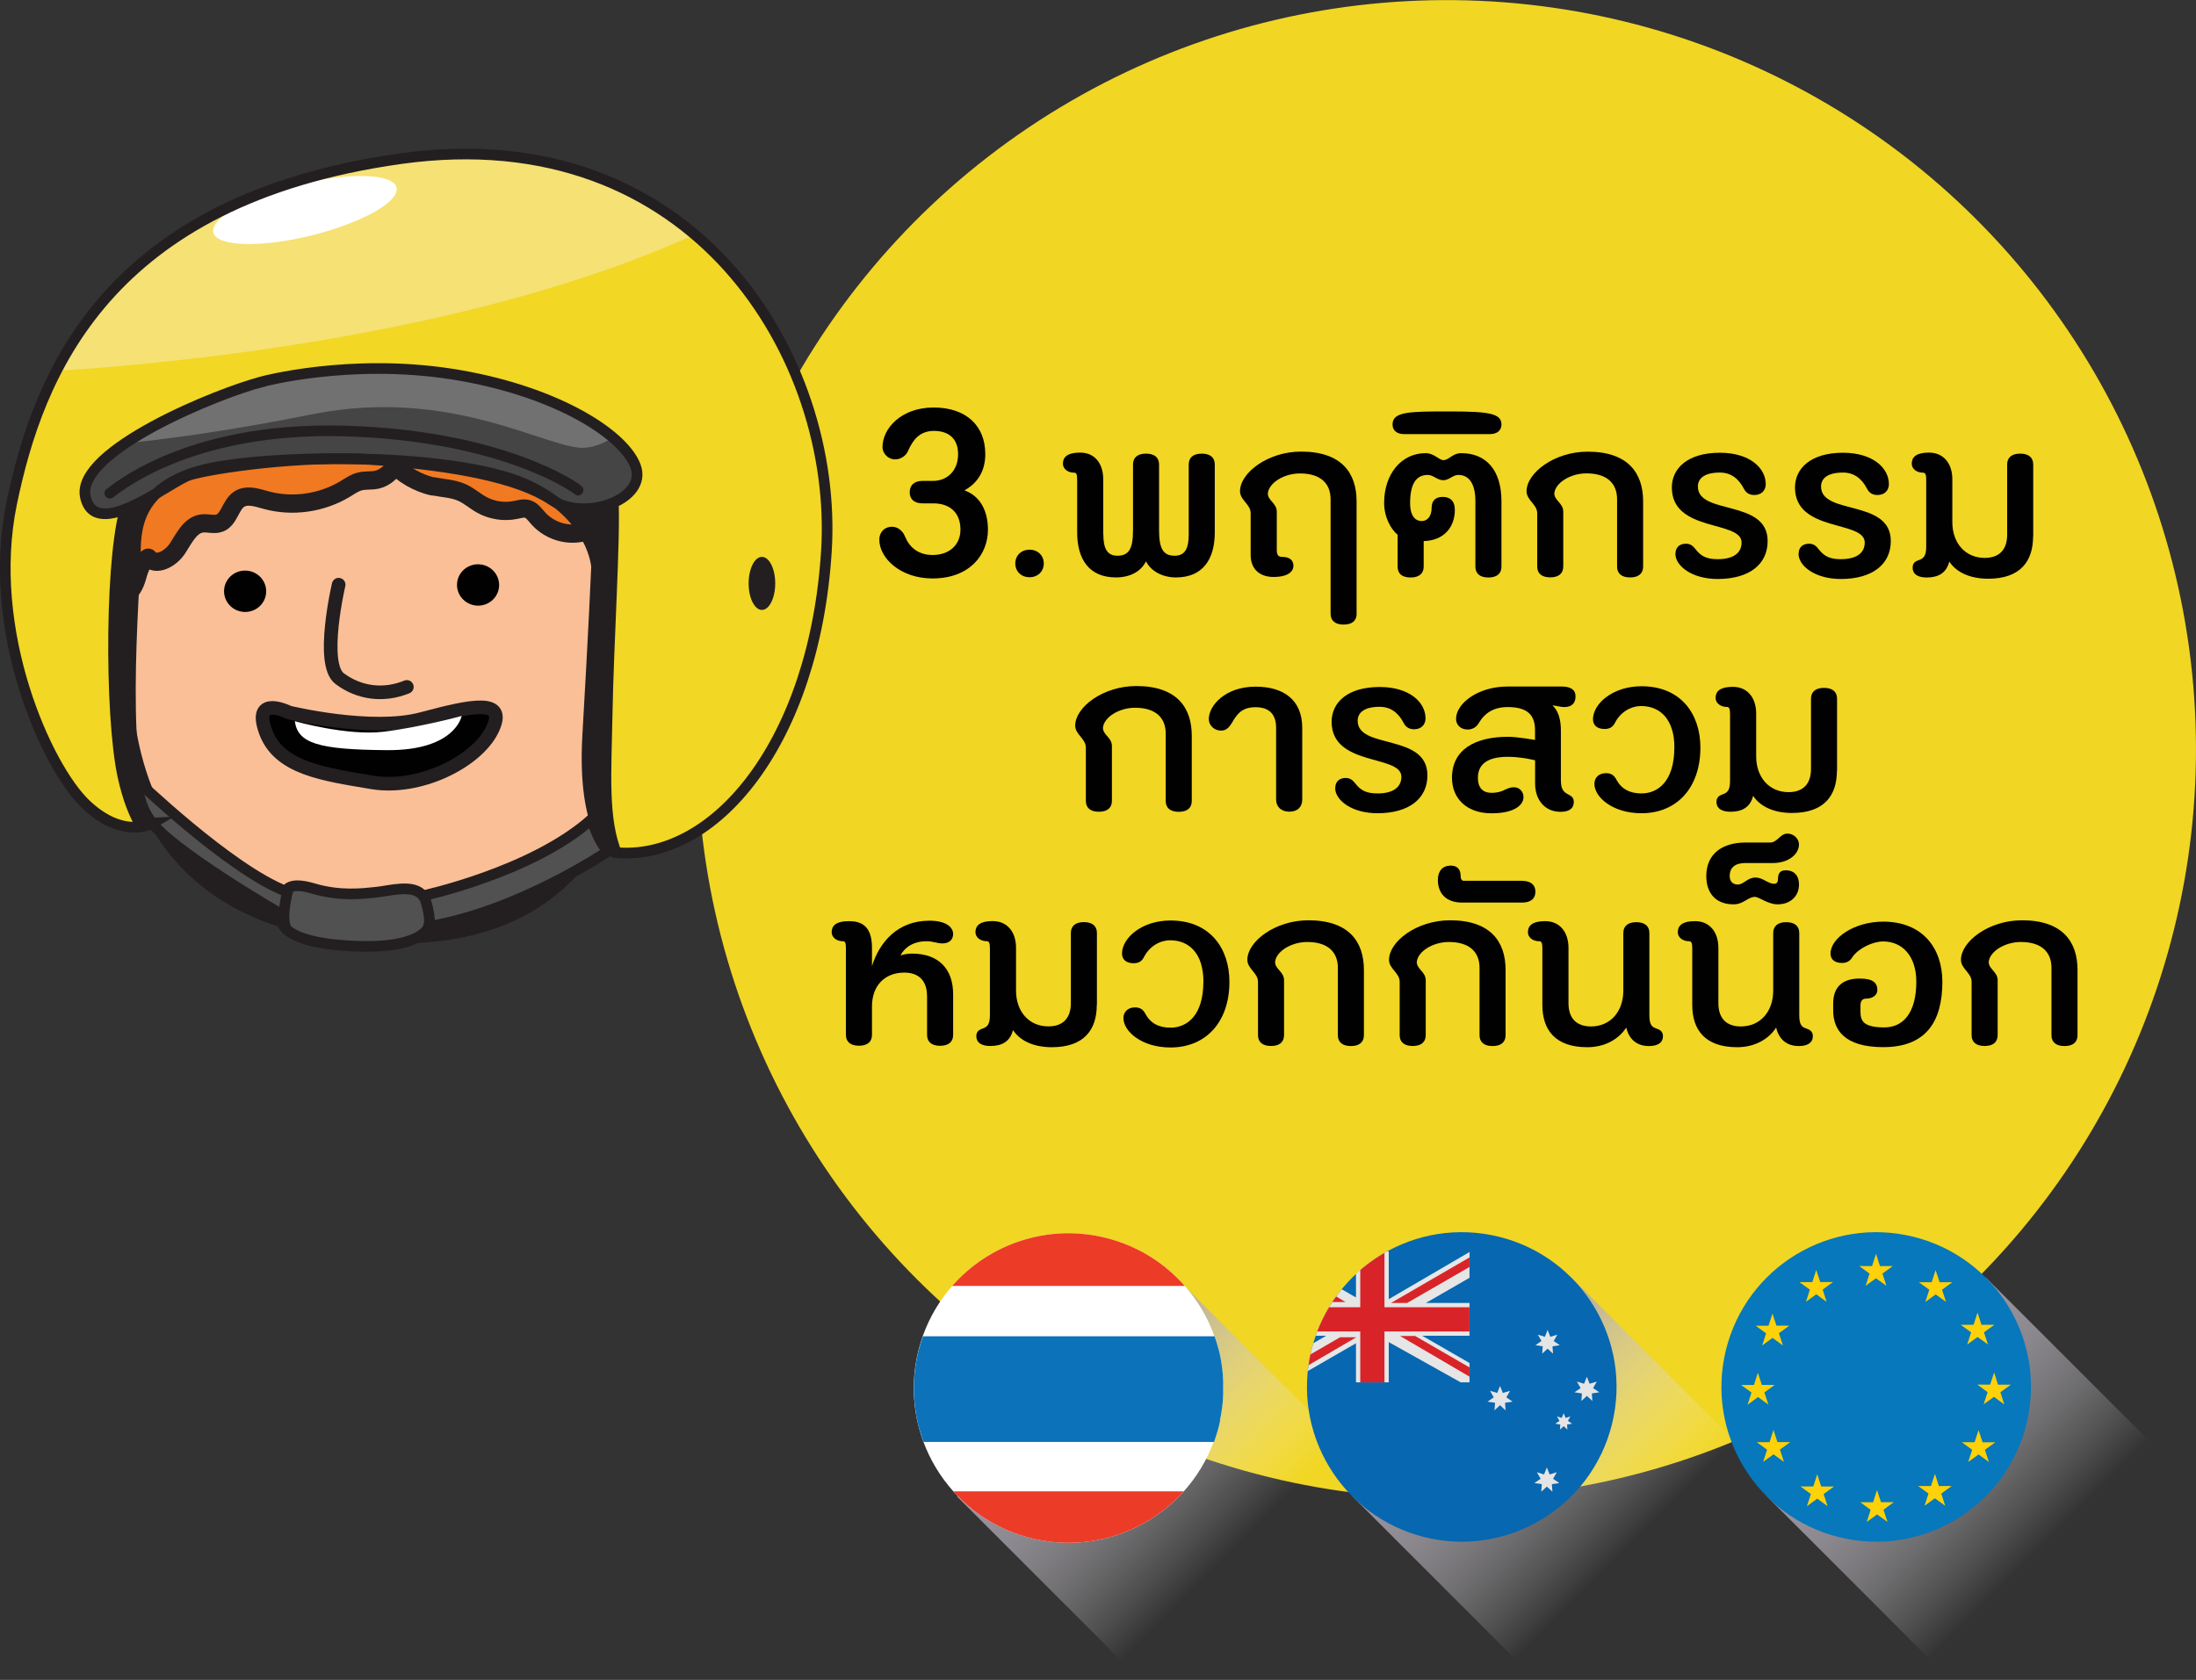<?xml version="1.0" encoding="UTF-8"?>
<svg xmlns="http://www.w3.org/2000/svg" xmlns:xlink="http://www.w3.org/1999/xlink" viewBox="0 0 323.64 247.63">
  <rect x="0" y="0" width="323.64" height="247.63" fill="#333333" stroke="none"/>
  <defs>
    <style>
      .cls-1 {
        fill: #0767b0;
      }

      .cls-2 {
        stroke-width: 2.69px;
      }

      .cls-2, .cls-3, .cls-4, .cls-5, .cls-6 {
        fill: none;
      }

      .cls-2, .cls-3, .cls-5, .cls-6, .cls-7 {
        stroke: #231f20;
      }

      .cls-2, .cls-5, .cls-6, .cls-7 {
        stroke-linecap: round;
      }

      .cls-2, .cls-6 {
        stroke-linejoin: round;
      }

      .cls-8 {
        fill: url(#linear-gradient-2);
      }

      .cls-8, .cls-9, .cls-10 {
        mix-blend-mode: multiply;
      }

      .cls-11 {
        fill: #d82429;
      }

      .cls-12 {
        fill: #454545;
      }

      .cls-13 {
        fill: #0c72ba;
      }

      .cls-3, .cls-5, .cls-7 {
        stroke-miterlimit: 10;
        stroke-width: 1.57px;
      }

      .cls-14 {
        fill: #231f20;
      }

      .cls-15 {
        fill: #fff;
      }

      .cls-16 {
        fill: #717171;
      }

      .cls-17 {
        fill: url(#linear-gradient-4);
      }

      .cls-18 {
        fill: #0678bb;
      }

      .cls-19 {
        fill: url(#linear-gradient-5);
      }

      .cls-20 {
        isolation: isolate;
      }

      .cls-21 {
        fill: #f17922;
      }

      .cls-22 {
        fill: #ec3b27;
      }

      .cls-23 {
        fill: #f1d623;
      }

      .cls-6 {
        stroke-width: 2.01px;
      }

      .cls-24 {
        fill: #f5e174;
      }

      .cls-25 {
        fill: #e5e5e6;
      }

      .cls-9 {
        fill: url(#linear-gradient-3);
      }

      .cls-26 {
        fill: #ffd109;
      }

      .cls-27 {
        fill: #010101;
      }

      .cls-28 {
        fill: #fabf97;
      }

      .cls-29 {
        fill: #e6e6e6;
      }

      .cls-10 {
        fill: url(#linear-gradient);
      }

      .cls-30 {
        clip-path: url(#clippath);
      }

      .cls-31 {
        fill: #f2d724;
      }

      .cls-7 {
        fill: #515151;
      }
    </style>
    <linearGradient id="linear-gradient" x1="1109.91" y1="-1402.45" x2="1150.01" y2="-1402.45" gradientTransform="translate(-1112.38 -859.72) rotate(90) scale(.95 1)" gradientUnits="userSpaceOnUse">
      <stop offset="0" stop-color="#9d93a4"/>
      <stop offset="1" stop-color="#fff" stop-opacity="0"/>
    </linearGradient>
    <linearGradient id="linear-gradient-2" x1="1021.42" y1="-1318.05" x2="1061.52" y2="-1318.05" gradientTransform="translate(-1147.34 -775.31) rotate(90) scale(.95 1)" xlink:href="#linear-gradient"/>
    <linearGradient id="linear-gradient-3" x1="1064.63" y1="-1359.27" x2="1104.73" y2="-1359.27" gradientTransform="translate(-1130.27 -816.53) rotate(90) scale(.95 1)" xlink:href="#linear-gradient"/>
    <clipPath id="clippath">
      <path class="cls-4" d="M193.29,198.97c3.03-12.23,15.39-19.69,27.62-16.66,12.23,3.03,19.69,15.39,16.66,27.62-3.03,12.23-15.39,19.69-27.62,16.66-12.23-3.03-19.69-15.39-16.66-27.62"/>
    </clipPath>
    <linearGradient id="linear-gradient-4" x1="200.16" y1="184.47" x2="200.16" y2="187.73" gradientUnits="userSpaceOnUse">
      <stop offset="0" stop-color="#b9bbbd"/>
      <stop offset=".03" stop-color="#bbbdbf"/>
      <stop offset=".38" stop-color="#d2d3d4"/>
      <stop offset=".71" stop-color="#e0e0e1"/>
      <stop offset="1" stop-color="#e5e5e6"/>
    </linearGradient>
    <linearGradient id="linear-gradient-5" x1="204.36" x2="204.36" xlink:href="#linear-gradient-4"/>
  </defs>
  <g class="cls-20">
    <g id="Layer_1" data-name="Layer 1">
      <circle class="cls-23" cx="213.2" cy="110.44" r="110.44" transform="translate(-8.64 18.59) rotate(-4.89)"/>
      <g>
        <g>
          <path class="cls-28" d="M19.62,88.58s-7.29-10.37-13.1.21c-5.81,10.57,3.77,23.57,14.02,20.08"/>
          <path class="cls-2" d="M19.62,88.58s-7.29-10.37-13.1.21c-5.81,10.57,3.77,23.57,14.02,20.08"/>
          <path class="cls-28" d="M90.57,83.3s7.63-10.57,13.51.42c5.87,10.99-4.15,24.24-14.67,20.47"/>
          <path class="cls-2" d="M90.57,83.3s7.63-10.57,13.51.42c5.87,10.99-4.15,24.24-14.67,20.47"/>
          <path class="cls-28" d="M48.51,52c-2.93.21-24.94,3.98-28.86,26.27-3.92,22.29-5.33,59.47,39.14,59.46,42.39,0,37.19-48.68,28.31-68.2-8.88-19.52-31.43-18.05-38.59-17.53"/>
          <path class="cls-2" d="M48.51,52c-2.93.21-24.94,3.98-28.86,26.27-3.92,22.29-5.33,59.47,39.14,59.46,42.39,0,37.19-48.68,28.31-68.2-8.88-19.52-31.43-18.05-38.59-17.53Z"/>
          <path class="cls-27" d="M39.22,87.4c-.13,1.68-1.62,2.93-3.33,2.8-1.71-.13-2.99-1.6-2.86-3.28.13-1.68,1.62-2.93,3.33-2.8,1.71.13,2.99,1.6,2.86,3.28"/>
          <path class="cls-27" d="M73.55,86.47c-.13,1.68-1.62,2.93-3.33,2.8-1.71-.14-2.99-1.6-2.86-3.28.13-1.68,1.62-2.93,3.33-2.8,1.71.13,2.99,1.6,2.86,3.28"/>
          <path class="cls-6" d="M49.91,86.19s-2.74,11.68.14,13.84c2.88,2.16,6.48,2.63,9.91,1.23"/>
          <path class="cls-21" d="M17.71,87.79c1.19.13,2.04-1.21,2.4-2.4.37-1.2.67-2.6,1.74-3.18,1.11,1.37,3.31.16,4.29-1.34.98-1.49,1.86-3.44,3.58-3.7.9-.13,1.85.26,2.69-.08,1.36-.55,1.56-2.59,2.77-3.46,1.14-.81,2.66-.29,3.99.08,3.9,1.08,8.23.47,11.73-1.65.69-.42,1.36-.9,2.14-1.09.8-.2,1.65-.08,2.46-.25,1.6-.34,2.81-1.79,3.37-3.39.56-1.59.59-3.33.6-5.03-12.06-3.35-25.01-3.23-37.05.35-1.3.39-2.63.84-3.62,1.79-3.11,3-.69,8.02-1.88,11.74-.73,2.27-3.99,11.07.78,11.59"/>
          <path class="cls-2" d="M17.71,87.79c1.19.13,2.04-1.21,2.4-2.4.37-1.2.67-2.6,1.74-3.18,1.11,1.37,3.31.16,4.29-1.34.98-1.49,1.86-3.44,3.58-3.7.9-.13,1.85.26,2.69-.08,1.36-.55,1.56-2.59,2.77-3.46,1.14-.81,2.66-.29,3.99.08,3.9,1.08,8.23.47,11.73-1.65.69-.42,1.36-.9,2.14-1.09.8-.2,1.65-.08,2.46-.25,1.6-.34,2.81-1.79,3.37-3.39.56-1.59.59-3.33.6-5.03-12.06-3.35-25.01-3.23-37.05.35-1.3.39-2.63.84-3.62,1.79-3.11,3-.69,8.02-1.88,11.74-.73,2.27-3.99,11.07.78,11.59Z"/>
          <path class="cls-21" d="M63.81,71.68c1.43.29,2.93.32,4.27.92,1.03.46,1.89,1.24,2.87,1.79,1.52.85,3.34,1.13,5.04.78.59-.12,1.19-.31,1.76-.14.65.2,1.08.82,1.54,1.34,1.45,1.64,3.68,2.5,5.82,2.25.72-.09,1.46-.29,2.15-.06,1.05.34,1.59,1.51,2.31,2.38.92,1.11,2.37,1.81,3.77,1.58,1.4-.23,2.64-1.53,2.66-3,.01-1.48-1.42-2.84-2.8-2.5,1.49-.84,1.52-3.48.05-4.34-.68-.4-1.51-.42-2.24-.71-2.33-.93-2.95-4.1-4.82-5.82-1.61-1.48-3.94-1.7-6.1-1.8-6.26-.3-13.16-.72-19.37.39-7.01,1.25-1.14,6.1,3.09,6.97"/>
          <path class="cls-2" d="M63.81,71.68c1.43.29,2.93.32,4.27.92,1.03.46,1.89,1.24,2.87,1.79,1.52.85,3.34,1.13,5.04.78.59-.12,1.19-.31,1.76-.14.65.2,1.08.82,1.54,1.34,1.45,1.64,3.68,2.5,5.82,2.25.72-.09,1.46-.29,2.15-.06,1.05.34,1.59,1.51,2.31,2.38.92,1.11,2.37,1.81,3.77,1.58,1.4-.23,2.64-1.53,2.66-3,.01-1.48-1.42-2.84-2.8-2.5,1.49-.84,1.52-3.48.05-4.34-.68-.4-1.51-.42-2.24-.71-2.33-.93-2.95-4.1-4.82-5.82-1.61-1.48-3.94-1.7-6.1-1.8-6.26-.3-13.16-.72-19.37.39-7.01,1.25-1.14,6.1,3.09,6.97Z"/>
          <path class="cls-27" d="M42.59,105.03s12.15,2.95,19.58.95c7.43-1.99,12.68-3.1,10.36,1.62-2.32,4.71-10.74,8.91-17.75,7.72-7-1.19-13.71-2.04-15.66-7.53-1.95-5.49,3.47-2.76,3.47-2.76"/>
          <path class="cls-6" d="M42.59,105.03s12.15,2.95,19.58.95c7.43-1.99,12.68-3.1,10.36,1.62-2.32,4.71-10.74,8.91-17.75,7.72-7-1.19-13.71-2.04-15.66-7.53-1.95-5.49,3.47-2.76,3.47-2.76Z"/>
          <path class="cls-15" d="M43.45,106.31s7.72,2.21,13.09,1.55c5.37-.65,11.5-2.32,11.5-2.32,0,0-.91,5.12-11.03,5.04-10.11-.07-13.13-1.02-13.56-4.27"/>
        </g>
        <g>
          <path class="cls-31" d="M22.57,121.32s-4.34,2.6-9.99-2.82c-5.65-5.43-14.77-25.4-10.86-44.3,3.91-18.89,13.9-44.73,57.33-50.81,43.43-6.08,64.49,29.53,62.75,57.76-1.74,28.23-16.5,46.03-31.27,44.51,0,0-4.78-2.61-3.91-17.37.87-14.77,1.3-24.75,1.3-24.75,0,0-.43-7.38-9.99-11.94-9.55-4.56-33.87-4.78-45.6-2.83-11.72,1.96-12.38,8.47-12.38,12.81s-2.82,35.4,2.61,39.74Z"/>
          <path class="cls-14" d="M90.54,125.66c.39.04.77.06,1.16.07-2.13-4.92-1.59-11.9-1.44-20.16.2-11.08,1.2-26.17.9-31.86-.3-5.69-16.88-8.79-34.96-10.59-18.08-1.8-35.56,4.2-38.16,10.69-2.6,6.49-2.7,31.57-.7,40.76.75,3.45,1.73,5.79,2.65,7.37,1.61-.04,2.58-.61,2.58-.61-5.43-4.34-2.61-35.39-2.61-39.74s.65-10.86,12.38-12.81c11.73-1.95,36.05-1.74,45.6,2.83,9.56,4.56,9.99,11.94,9.99,11.94,0,0-.43,9.99-1.3,24.75-.87,14.77,3.91,17.37,3.91,17.37Z"/>
          <path class="cls-24" d="M59.05,23.39c-29.44,4.12-43.51,17.33-50.73,31.29,20.04-1.26,62.62-5.79,94.06-20.1-10.35-8.78-24.8-13.79-43.33-11.19Z"/>
          <path class="cls-15" d="M58.44,27.64c.51,2.07-5.12,5.24-12.58,7.08-7.46,1.83-13.92,1.64-14.43-.44-.51-2.08,5.12-5.24,12.58-7.08,7.46-1.83,13.92-1.64,14.43.44Z"/>
          <g>
            <path class="cls-7" d="M20,114.88s13.9,13.37,22.22,16.53c0,0,.11-1.58,4-.42,3.9,1.16,7.26.74,9.27.53,2-.21,5.48-1.26,6.84.53,0,0,16.11-3.47,24.85-11.27,0,0,1.26,4,2.53,4.63,0,0-13.16,8.95-26.53,11.16,0,0-.84,3.58-12.11,2.84-11.27-.74-9.58-4.63-9.58-4.63,0,0-16.64-9.58-19.48-14,0,0-1.68-2.21-2-5.9Z"/>
            <path class="cls-5" d="M42.52,130.92s-1.31,4.5-.26,6.08"/>
            <path class="cls-5" d="M62.5,132.07s1.17,3.21.66,4.51"/>
          </g>
          <g>
            <path class="cls-12" d="M38.64,56.27c-6.34,1.61-27.51,10.16-26.06,16.96,1.45,6.8,12.45-2.29,15.36-3.21,2.9-.92,16.51-3.05,27.74-2.22,11.23.84,20.71,2.6,25.6,5.88,4.89,3.29,14.22-.08,12.38-4.97-1.84-4.89-12.3-11.31-27.28-13.6-14.98-2.29-27.74,1.15-27.74,1.15Z"/>
            <path class="cls-5" d="M16.18,72.7c.31-.07,10.85-9.78,34.39-9.17,23.54.61,34.46,8.48,34.62,8.71"/>
            <path class="cls-16" d="M46.02,61.07c20.82-4.18,35.1,5.42,40.28,4.93,1.4-.13,2.76-.69,4-1.5-4.54-3.86-13.03-7.71-23.92-9.38-14.98-2.29-27.74,1.15-27.74,1.15-3.98,1.01-13.78,4.74-20.18,9.07,5.39-.53,14.8-1.71,27.56-4.27Z"/>
            <path class="cls-3" d="M38.64,56.27c-6.34,1.61-27.51,10.16-26.06,16.96,1.45,6.8,12.45-2.29,15.36-3.21,2.9-.92,16.51-3.05,27.74-2.22,11.23.84,20.71,2.6,25.6,5.88,4.89,3.29,14.22-.08,12.38-4.97-1.84-4.89-12.3-11.31-27.28-13.6-14.98-2.29-27.74,1.15-27.74,1.15Z"/>
          </g>
          <path class="cls-3" d="M22.57,121.32s-4.34,2.6-9.99-2.82c-5.65-5.43-14.77-25.4-10.86-44.3,3.91-18.89,13.9-44.73,57.33-50.81,43.43-6.08,64.49,29.53,62.75,57.76-1.74,28.23-16.5,46.03-31.27,44.51,0,0-4.78-2.61-3.91-17.37.87-14.77,1.3-24.75,1.3-24.75,0,0-.43-7.38-9.99-11.94-9.55-4.56-33.87-4.78-45.6-2.83-11.72,1.96-12.38,8.47-12.38,12.81s-2.82,35.4,2.61,39.74Z"/>
          <path class="cls-14" d="M114.25,86c0,2.16-.88,3.91-1.96,3.91s-1.96-1.75-1.96-3.91.88-3.91,1.96-3.91,1.96,1.75,1.96,3.91Z"/>
        </g>
      </g>
      <g>
        <g>
          <rect class="cls-10" x="267.25" y="198.86" width="45.63" height="38.24" transform="translate(-69.18 268.95) rotate(-45)"/>
          <g>
            <path class="cls-18" d="M254.37,198.97c3.03-12.23,15.39-19.69,27.62-16.66,12.23,3.03,19.69,15.39,16.66,27.62-3.03,12.23-15.39,19.69-27.62,16.66-12.23-3.03-19.69-15.39-16.66-27.62"/>
            <path class="cls-26" d="M261.96,212.59l-.59-1.8-.58,1.8h-1.89l1.53,1.11-.58,1.79,1.53-1.11,1.53,1.11-.59-1.8,1.52-1.11h-1.88ZM259.09,205.94l1.53,1.11-.59-1.79,1.52-1.11h-1.89s-.59-1.79-.59-1.79l-.58,1.8h-1.89s1.53,1.11,1.53,1.11l-.58,1.8,1.52-1.11ZM285.75,219.07l-.58-1.8-.59,1.79h-1.88s1.52,1.11,1.52,1.11l-.59,1.8,1.53-1.11,1.52,1.11-.58-1.8,1.53-1.11h-1.89ZM268.4,219.11l-.58-1.79-.58,1.8h-1.89s1.53,1.11,1.53,1.11l-.58,1.8,1.52-1.11,1.53,1.11-.59-1.79,1.52-1.11h-1.89ZM277.22,221.44l-.59-1.79-.58,1.8h-1.88l1.52,1.11-.57,1.79,1.52-1.11,1.53,1.1-.59-1.79,1.52-1.11h-1.88ZM292.18,212.6l-.59-1.79-.58,1.79h-1.89s1.53,1.11,1.53,1.11l-.58,1.8,1.52-1.11,1.53,1.11-.59-1.79,1.53-1.11h-1.89ZM296.35,204.12h-1.89s-.57-1.8-.57-1.8l-.59,1.79h-1.89s1.52,1.11,1.52,1.11l-.59,1.79,1.53-1.1,1.52,1.12-.58-1.8,1.53-1.1ZM289.93,198.19l1.52-1.11,1.53,1.11-.59-1.79,1.53-1.11h-1.89s-.59-1.8-.59-1.8l-.58,1.8h-1.89l1.53,1.11-.58,1.79ZM285.27,187.22l-.58,1.79h-1.89s1.53,1.11,1.53,1.11l-.58,1.8,1.52-1.11,1.53,1.1-.59-1.79,1.52-1.11h-1.88s-.59-1.79-.59-1.79ZM259.71,198.33l1.52-1.11,1.53,1.11-.59-1.8,1.53-1.11h-1.89l-.59-1.79-.58,1.8h-1.89s1.53,1.11,1.53,1.11l-.58,1.8ZM266.15,191.9l1.53-1.11,1.52,1.11-.58-1.8,1.52-1.11h-1.88l-.59-1.79-.58,1.8h-1.89l1.53,1.11-.58,1.8ZM274.95,189.54l1.53-1.11,1.53,1.11-.58-1.8,1.52-1.11h-1.89l-.58-1.8-.58,1.8h-1.89l1.52,1.11-.58,1.8Z"/>
          </g>
        </g>
        <g>
          <rect class="cls-8" x="147.88" y="198.86" width="45.63" height="38.24" transform="translate(-104.14 184.55) rotate(-45)"/>
          <path class="cls-15" d="M135.34,199.13c3.03-12.23,15.39-19.69,27.62-16.66,12.23,3.03,19.69,15.39,16.66,27.62-3.03,12.23-15.39,19.69-27.62,16.66-12.23-3.03-19.69-15.39-16.66-27.62"/>
          <path class="cls-13" d="M179.8,209.3s.02-.1.03-.15c.02-.08.03-.17.05-.25,0-.05.02-.1.03-.15.02-.09.03-.18.05-.26,0-.04.02-.09.02-.13.02-.11.04-.22.05-.33,0-.02,0-.04.01-.06.02-.13.04-.26.06-.4,0-.03,0-.07.01-.1.01-.1.02-.19.04-.29,0-.05.01-.09.01-.14,0-.09.02-.17.03-.26,0-.05,0-.1.01-.14,0-.09.02-.17.02-.26,0-.04,0-.09.01-.13,0-.1.01-.2.02-.3,0-.03,0-.06,0-.09,0-.13.01-.26.02-.4,0-.02,0-.04,0-.06,0-.11,0-.22,0-.33,0-.04,0-.08,0-.12,0-.09,0-.18,0-.27,0-.05,0-.09,0-.14,0-.09,0-.18,0-.26,0-.04,0-.09,0-.13,0-.1,0-.19,0-.29,0-.03,0-.07,0-.1,0-.26-.02-.52-.04-.78,0-.03,0-.07,0-.1,0-.1-.02-.19-.02-.28,0-.04,0-.08-.01-.12,0-.09-.02-.18-.03-.27,0-.04,0-.08-.01-.12-.01-.09-.02-.19-.03-.28,0-.03,0-.07-.01-.1-.03-.26-.07-.52-.11-.77,0-.02,0-.05-.01-.07-.02-.1-.04-.21-.05-.31,0-.04-.01-.07-.02-.11-.02-.09-.03-.19-.05-.28,0-.04-.01-.07-.02-.11-.02-.09-.04-.19-.06-.28,0-.03-.01-.06-.02-.09-.03-.12-.05-.23-.08-.35v-.03c-.04-.12-.07-.24-.1-.36h0c-.17-.67-.38-1.33-.61-1.97h-42.97c-.25.71-.47,1.44-.66,2.18-.76,3.06-.86,6.13-.39,9.06,0,.01,0,.03,0,.04.02.11.04.21.05.32,0,.02,0,.04.01.07.02.1.04.2.06.3,0,.03.01.06.02.09.02.09.04.19.06.28,0,.04.02.07.02.11.02.09.04.18.06.27,0,.04.02.08.03.12.02.08.04.17.06.25.02.06.03.13.05.19.02.09.05.19.07.28.02.09.05.18.08.28.01.04.02.08.04.12.02.09.05.17.08.26.01.04.03.08.04.12.03.09.05.17.08.26.01.04.03.08.04.12.03.09.06.17.09.26.01.04.03.08.04.12.03.09.06.17.09.26,0,.02.01.04.02.06h0c.02.05.04.11.06.16h42.79c.02-.05.04-.11.06-.16h0c.05-.13.09-.27.14-.4,0-.01,0-.03.01-.04.06-.18.12-.35.17-.53,0-.02.02-.05.02-.07.05-.17.1-.33.15-.5,0-.04.02-.07.03-.11.06-.2.11-.4.16-.61.03-.13.06-.26.09-.39,0-.04.02-.08.03-.13.02-.09.04-.18.06-.27"/>
          <path class="cls-22" d="M174.61,189.56c-2.97-3.38-6.96-5.93-11.66-7.09-8.55-2.12-17.17.9-22.62,7.09h34.27Z"/>
          <path class="cls-22" d="M140.5,219.84c2.95,3.29,6.88,5.77,11.5,6.91,8.47,2.1,17.01-.84,22.46-6.91h-33.96Z"/>
        </g>
        <g>
          <rect class="cls-9" x="206.17" y="198.86" width="45.63" height="38.24" transform="translate(-87.07 225.76) rotate(-45)"/>
          <path class="cls-1" d="M193.29,198.97c3.03-12.23,15.39-19.69,27.62-16.66,12.23,3.03,19.69,15.39,16.66,27.62-3.03,12.23-15.39,19.69-27.62,16.66-12.23-3.03-19.69-15.39-16.66-27.62"/>
          <g class="cls-30">
            <g>
              <polygon class="cls-25" points="233.87 202.95 234.27 203.98 235.33 203.66 234.78 204.62 235.7 205.24 234.6 205.41 234.68 206.52 233.87 205.77 233.06 206.52 233.14 205.41 232.04 205.24 232.95 204.62 232.4 203.66 233.46 203.98 233.87 202.95"/>
              <polygon class="cls-25" points="228.08 196.04 228.48 197.06 229.52 196.74 228.98 197.68 229.88 198.3 228.8 198.46 228.88 199.54 228.08 198.81 227.28 199.54 227.36 198.46 226.29 198.3 227.18 197.68 226.64 196.74 227.68 197.06 228.08 196.04"/>
              <polygon class="cls-25" points="230.45 208.32 230.73 209.02 231.44 208.8 231.07 209.45 231.69 209.87 230.95 209.99 231 210.74 230.45 210.23 229.9 210.74 229.95 209.99 229.21 209.87 229.83 209.45 229.46 208.8 230.17 209.02 230.45 208.32"/>
              <polygon class="cls-25" points="227.97 216.31 228.38 217.35 229.44 217.02 228.89 217.99 229.81 218.62 228.71 218.78 228.79 219.89 227.97 219.14 227.15 219.89 227.23 218.78 226.13 218.62 227.05 217.99 226.5 217.02 227.56 217.35 227.97 216.31"/>
              <polygon class="cls-25" points="221.07 204.3 221.48 205.34 222.55 205.02 222 205.98 222.92 206.62 221.81 206.78 221.89 207.9 221.07 207.14 220.25 207.9 220.34 206.78 219.23 206.62 220.15 205.98 219.6 205.02 220.66 205.34 221.07 204.3"/>
              <rect class="cls-17" x="199.84" y="184.47" width=".63" height="3.3"/>
              <rect class="cls-19" x="204.04" y="184.47" width=".63" height="3.3"/>
              <path class="cls-29" d="M204.67,191.52v-7.05h-4.83v6.79l-10.77-6.21c-.69.52-1.13,1.34-1.13,2.27v1.16l6.42,3.59h-6.42v4.83h7.51l-7.51,4.39v2.48h1.92l9.98-5.76v5.76h4.83v-5.93l10.6,5.93h1.3v-2.85l-6.97-4.02h6.97v-4.83h-6.43l6.43-3.71v-2.56c0-.34.02-.95.02-1.25l-11.92,6.96Z"/>
              <path class="cls-11" d="M187.94,187.32l7.98,4.61h2.38l-10.1-5.96c-.16.36-.26.75-.26,1.17v.18Z"/>
              <polygon class="cls-11" points="199.88 197.13 197.49 197.13 187.94 202.66 187.94 203.77 188.52 203.77 199.88 197.13"/>
              <polygon class="cls-11" points="208.56 196.94 206.56 196.94 206.34 196.94 216.57 202.93 216.57 201.57 208.56 196.94"/>
              <path class="cls-11" d="M216.57,186.77v-.97c0-.13.04-.32,0-.44l-11.57,6.71h2.38l9.18-5.3Z"/>
              <polygon class="cls-11" points="216.57 192.7 204.04 192.7 204.04 184.47 200.47 184.47 200.47 192.7 187.94 192.7 187.94 196.27 200.47 196.27 200.47 203.77 204.04 203.77 204.04 196.27 216.57 196.27 216.57 192.7"/>
            </g>
          </g>
        </g>
      </g>
      <g>
        <path class="cls-27" d="M141.55,78.08c0-2.49-1.53-3.88-4.02-3.88h-1.57c-1.17,0-1.89-.57-1.89-1.64s.71-1.67,1.89-1.67h1.57c1.92,0,3.67-1.35,3.67-3.95,0-2.31-1.42-3.42-3.56-3.42s-3.13,1.39-3.81,2.95c-.32.75-1.1,1.25-1.92,1.25-1.03,0-1.85-.89-1.85-1.81,0-2.74,2.74-5.84,7.54-5.84s7.61,2.7,7.61,6.87c0,2.42-1.07,4.23-3.06,5.34,2.38.89,3.45,3.1,3.45,5.8,0,3.67-2.67,7.19-8.18,7.19-4.7,0-7.83-2.99-7.83-5.73,0-.96.64-1.89,1.89-1.89.82,0,1.57.6,1.89,1.42.64,1.57,1.92,2.74,4.09,2.74,2.49,0,4.09-1.53,4.09-3.74Z"/>
        <path class="cls-27" d="M149.63,83.06c0-1.14.85-2.03,2.1-2.03s2.1.89,2.1,2.03-.85,2.03-2.1,2.03-2.1-.89-2.1-2.03Z"/>
        <path class="cls-27" d="M162.61,78.79c0,1.96.5,3.13,2.06,3.13,1.71,0,2.31-1.03,2.31-3.77v-9.68c0-1.03.68-1.6,1.92-1.6s1.92.57,1.92,1.6v9.68c0,2.74.61,3.77,2.31,3.77,1.57,0,2.06-1.17,2.06-3.13v-10.32c0-1.03.68-1.6,1.92-1.6s1.92.57,1.92,1.6v10c0,3.95-1.74,6.65-5.73,6.65-1.92,0-3.67-.89-4.41-2.38-.75,1.57-2.46,2.38-4.41,2.38-3.99,0-5.73-2.7-5.73-6.65v-7.76c0-.78-.11-1.03-.43-1.03-1,0-1.67-.6-1.67-1.32,0-.82.43-1.64,2.56-1.64s3.38,1.6,3.38,3.95v8.11Z"/>
        <path class="cls-27" d="M199.94,90.47c0,1.03-.68,1.6-1.92,1.6s-1.92-.57-1.92-1.6v-16.87c0-2.28-1.42-3.81-4.52-3.81-2.35,0-4.59,1.39-4.73,2.95,0,1.07,1.32,1.42,1.32,2.7v5.62c0,.78.25,1.03.78,1.03,1.25,0,1.67.6,1.67,1.32,0,.82-.78,1.64-2.92,1.64-1.99,0-3.38-1.1-3.38-3.24v-6.16c0-1.32-1.57-1.92-1.57-3.24,0-2.7,4.09-5.84,9-5.84,5.94,0,8.18,3.13,8.18,7.33v16.55Z"/>
        <path class="cls-27" d="M221.28,83.53c0,1.03-.68,1.6-1.92,1.6s-1.92-.57-1.92-1.6v-9.64c0-2.42-.82-3.88-2.53-3.88-.78,0-1.35.78-2.21.78s-1.46-.78-2.28-.78c-1.71,0-2.6,1.32-2.6,4.13,0,2.1.89,2.67,1.71,2.67s1.46-.68,1.46-1.96c0-1.14.68-1.6,1.64-1.6,1.03,0,1.78.53,1.78,1.92,0,2.53-1.6,4.52-4.59,4.59v3.77c0,1.03-.71,1.6-1.92,1.6-1.28,0-1.92-.57-1.92-1.6v-4.7c-.96-.78-1.99-2.56-1.99-4.7,0-4.2,2.49-7.33,6.12-7.33,1.25,0,1.96,1.03,2.63,1.03.78,0,1.35-1.03,2.6-1.03,3.67,0,5.94,2.49,5.94,7.08v9.64Z"/>
        <path class="cls-27" d="M206.9,63.99c-.93,0-1.67-.46-1.67-1.42,0-1.92,2.56-1.92,8.36-1.92s7.69.28,7.69,1.92c0,.96-.75,1.42-1.67,1.42h-12.7Z"/>
        <path class="cls-27" d="M226.55,75.66c0-1.32-1.57-1.92-1.57-3.24,0-2.7,4.09-5.84,9-5.84,5.94,0,8.18,3.13,8.18,7.33v9.61c0,1.03-.68,1.6-1.92,1.6s-1.92-.57-1.92-1.6v-9.93c0-2.28-1.42-3.81-4.52-3.81-2.35,0-4.59,1.39-4.73,2.95,0,1.07,1.32,1.42,1.32,2.7v8.08c0,1.03-.68,1.6-1.92,1.6s-1.92-.57-1.92-1.6v-7.86Z"/>
        <path class="cls-27" d="M246.93,81.61c0-.93.61-1.46,1.53-1.46.64,0,1.03.28,1.49.89.78,1,1.67,1.39,3.2,1.39,2.38,0,3.52-.96,3.52-2.46,0-3.31-10.28-1.46-10.28-8.11,0-2.78,2.28-5.12,7.08-5.12,4.38,0,6.76,2.24,6.76,4.63,0,.92-.64,1.6-1.67,1.6-.75,0-1.25-.32-1.57-.96-.78-1.49-1.92-2.35-3.52-2.35-2.46,0-3.24,1-3.24,2.06,0,4.27,10.28,1.81,10.28,8.04,0,3.45-2.74,5.59-7.37,5.59-3.74,0-6.23-1.89-6.23-3.74Z"/>
        <path class="cls-27" d="M265.08,81.61c0-.93.61-1.46,1.53-1.46.64,0,1.03.28,1.49.89.78,1,1.67,1.39,3.2,1.39,2.38,0,3.52-.96,3.52-2.46,0-3.31-10.28-1.46-10.28-8.11,0-2.78,2.28-5.12,7.08-5.12,4.38,0,6.76,2.24,6.76,4.63,0,.92-.64,1.6-1.67,1.6-.75,0-1.25-.32-1.57-.96-.78-1.49-1.92-2.35-3.52-2.35-2.46,0-3.24,1-3.24,2.06,0,4.27,10.28,1.81,10.28,8.04,0,3.45-2.74,5.59-7.37,5.59-3.74,0-6.23-1.89-6.23-3.74Z"/>
        <path class="cls-27" d="M299.63,79.08c0,3.63-1.85,6.23-6.62,6.23-2.7,0-4.7-.96-5.73-2.53-.43,1.71-1.64,2.35-3.34,2.35-1.14,0-2.06-.39-2.06-1.46,0-.75.5-.96,1-1.14.46-.18,1-.43,1-1.89v-9.93c0-.78-.14-1.03-.46-1.03-1,0-1.67-.6-1.67-1.32,0-.82.43-1.64,2.56-1.64s3.42,1.6,3.42,3.95v6.3c0,3.06,1.89,5.27,4.77,5.27,2.21,0,3.31-1.28,3.31-3.42v-10.35c0-1.03.68-1.6,1.92-1.6s1.92.57,1.92,1.6v10.6Z"/>
        <path class="cls-27" d="M160.03,110.2c0-1.32-1.57-1.92-1.57-3.24,0-2.7,4.09-5.83,9-5.83,5.94,0,8.18,3.13,8.18,7.33v9.61c0,1.03-.68,1.6-1.92,1.6s-1.92-.57-1.92-1.6v-9.93c0-2.28-1.42-3.81-4.52-3.81-2.35,0-4.59,1.39-4.73,2.95,0,1.07,1.32,1.42,1.32,2.7v8.08c0,1.03-.68,1.6-1.92,1.6s-1.92-.57-1.92-1.6v-7.86Z"/>
        <path class="cls-27" d="M188.07,107.31c0-1.96-.96-3.06-3.02-3.06-1.92,0-2.7.89-3.52,2.35-.36.57-.78,1.1-1.57,1.1-1.03,0-1.81-.78-1.81-1.71,0-1.92,2.35-4.77,6.9-4.77,4.13,0,6.87,1.96,6.87,6.08v10.57c0,1.03-.64,1.78-1.89,1.78s-1.96-.75-1.96-1.78v-10.57Z"/>
        <path class="cls-27" d="M196.79,116.14c0-.92.61-1.46,1.53-1.46.64,0,1.03.29,1.49.89.78,1,1.67,1.39,3.2,1.39,2.38,0,3.52-.96,3.52-2.46,0-3.31-10.28-1.46-10.28-8.11,0-2.78,2.28-5.12,7.08-5.12,4.38,0,6.76,2.24,6.76,4.63,0,.93-.64,1.6-1.67,1.6-.75,0-1.25-.32-1.57-.96-.78-1.49-1.92-2.35-3.52-2.35-2.46,0-3.24,1-3.24,2.06,0,4.27,10.28,1.81,10.28,8.04,0,3.45-2.74,5.59-7.37,5.59-3.74,0-6.23-1.89-6.23-3.74Z"/>
        <path class="cls-27" d="M230.05,115.18c0,2.42,1.89,1.53,1.89,3.03,0,1.07-.82,1.46-1.96,1.46-2.35,0-3.74-1.81-3.74-4.16v-3.42c.14,0-1.99-.53-4.02-.53-3.1,0-4.41,1.17-4.41,3.1,0,1.39.64,2.21,2.03,2.21,1.78,0,2.1-.82,3.27-.82.89,0,1.42.71,1.42,1.46,0,1.1-1.25,2.38-4.7,2.38-3.7,0-5.84-2.21-5.84-5.23,0-4.16,3.38-6.05,8.29-6.05,1.28,0,3.95.46,3.95.46v-1.42c0-2.24-1.1-3.42-4.02-3.42-2.03,0-3.38.82-4.31,2.42-.32.53-.89.89-1.6.89-1.03,0-1.71-.68-1.71-1.57,0-2.24,3.17-4.77,7.61-4.77h7.94c1.49,0,2.06.57,2.06,1.46,0,1.03-.6,1.57-1.67,1.57-.5,0-1.25-.21-1.74-.25.78.68,1.25,1.92,1.25,3.67v7.54Z"/>
        <path class="cls-27" d="M246.77,110.2c0-4.16-2.1-6.12-4.88-6.12-1.64,0-3.1.96-3.88,2.46-.32.64-.78.92-1.53.92-1.03,0-1.71-.5-1.71-1.42,0-2.28,2.88-4.88,7.15-4.88,5.8,0,8.68,4.09,8.68,9.04,0,5.94-3.49,9.68-8.68,9.68-4.27,0-6.94-2.38-6.94-4.34,0-.93.68-1.57,1.71-1.57.75,0,1.21.32,1.53.96.75,1.39,1.99,2.03,3.7,2.03,2.38,0,4.84-1.74,4.84-6.76Z"/>
        <path class="cls-27" d="M270.72,113.61c0,3.63-1.85,6.23-6.62,6.23-2.7,0-4.7-.96-5.73-2.53-.43,1.71-1.64,2.35-3.34,2.35-1.14,0-2.06-.39-2.06-1.46,0-.75.5-.96,1-1.14.46-.18,1-.43,1-1.89v-9.93c0-.78-.14-1.03-.46-1.03-1,0-1.67-.61-1.67-1.32,0-.82.43-1.64,2.56-1.64s3.42,1.6,3.42,3.95v6.3c0,3.06,1.89,5.27,4.77,5.27,2.21,0,3.31-1.28,3.31-3.42v-10.35c0-1.03.68-1.6,1.92-1.6s1.92.57,1.92,1.6v10.6Z"/>
        <path class="cls-27" d="M136.62,146.79c0-2.13-1.14-3.42-3.34-3.42-2.88,0-4.77,1.92-4.77,4.98v4.2c0,1.03-.68,1.6-1.92,1.6s-1.92-.57-1.92-1.6v-12.77c0-.78-.11-1.03-.43-1.03-1,0-1.67-.61-1.67-1.32,0-.82.43-1.64,2.56-1.64,1.67,0,3.38.57,3.38,3.91v2.71c1.1-3.49,3.74-6.69,8.47-6.69,2.56,0,3.49,1.03,3.49,1.96,0,.82-.57,1.39-1.57,1.39-.75,0-1.39-.32-2.35-.32-1.99,0-3.27.96-3.84,2.1.36-.14.96-.28,1.71-.28,3.88,0,6.05,2.24,6.05,5.98v6.01c0,1.03-.68,1.6-1.92,1.6s-1.92-.57-1.92-1.6v-5.76Z"/>
        <path class="cls-27" d="M161.64,148.14c0,3.63-1.85,6.23-6.62,6.23-2.7,0-4.7-.96-5.73-2.53-.43,1.71-1.64,2.35-3.34,2.35-1.14,0-2.06-.39-2.06-1.46,0-.75.5-.96,1-1.14.46-.18,1-.43,1-1.89v-9.93c0-.78-.14-1.03-.46-1.03-1,0-1.67-.61-1.67-1.32,0-.82.43-1.64,2.56-1.64s3.42,1.6,3.42,3.95v6.3c0,3.06,1.89,5.27,4.77,5.27,2.21,0,3.31-1.28,3.31-3.42v-10.35c0-1.03.68-1.6,1.92-1.6s1.92.57,1.92,1.6v10.6Z"/>
        <path class="cls-27" d="M177.36,144.73c0-4.16-2.1-6.12-4.88-6.12-1.64,0-3.1.96-3.88,2.46-.32.64-.78.92-1.53.92-1.03,0-1.71-.5-1.71-1.42,0-2.28,2.88-4.88,7.15-4.88,5.8,0,8.68,4.09,8.68,9.04,0,5.94-3.49,9.68-8.68,9.68-4.27,0-6.94-2.38-6.94-4.34,0-.93.68-1.57,1.71-1.57.75,0,1.21.32,1.53.96.75,1.39,1.99,2.03,3.7,2.03,2.38,0,4.84-1.74,4.84-6.76Z"/>
        <path class="cls-27" d="M185.4,144.73c0-1.32-1.57-1.92-1.57-3.24,0-2.7,4.09-5.83,9-5.83,5.94,0,8.18,3.13,8.18,7.33v9.61c0,1.03-.68,1.6-1.92,1.6s-1.92-.57-1.92-1.6v-9.93c0-2.28-1.42-3.81-4.52-3.81-2.35,0-4.59,1.39-4.73,2.95,0,1.07,1.32,1.42,1.32,2.7v8.08c0,1.03-.68,1.6-1.92,1.6s-1.92-.57-1.92-1.6v-7.86Z"/>
        <path class="cls-27" d="M206.28,144.73c0-1.32-1.57-1.92-1.57-3.24,0-2.7,4.09-5.83,9-5.83,5.94,0,8.18,3.13,8.18,7.33v9.61c0,1.03-.68,1.6-1.92,1.6s-1.92-.57-1.92-1.6v-9.93c0-2.28-1.42-3.81-4.52-3.81-2.35,0-4.59,1.39-4.73,2.95,0,1.07,1.32,1.42,1.32,2.7v8.08c0,1.03-.68,1.6-1.92,1.6s-1.92-.57-1.92-1.6v-7.86Z"/>
        <path class="cls-27" d="M224.36,129.85c1.07,0,1.92.46,1.92,1.6s-.85,1.6-1.92,1.6h-8.86c-2.38,0-3.59-1.35-3.59-3.35,0-1.32.71-2.1,1.89-2.1.85,0,1.46.43,1.46,1.49,0,.43.14.75.46.75h8.65Z"/>
        <path class="cls-27" d="M239.66,151.49c-1.03,1.6-3.02,2.88-5.73,2.88-4.77,0-6.62-2.6-6.62-6.23v-8.36c0-.78-.14-1.03-.46-1.03-1,0-1.67-.61-1.67-1.32,0-.82.43-1.64,2.56-1.64s3.42,1.6,3.42,3.95v8.15c0,2.13,1.1,3.42,3.31,3.42,2.88,0,4.77-2.21,4.77-5.27v-8.5c0-1.03.68-1.6,1.92-1.6s1.92.57,1.92,1.6v12.17c0,1.5.5,1.71,1,1.89.5.18,1,.39,1,1.14,0,1.07-.92,1.46-2.06,1.46-1.71,0-2.92-.92-3.34-2.7Z"/>
        <path class="cls-27" d="M261.75,151.49c-1.03,1.6-3.02,2.88-5.73,2.88-4.77,0-6.62-2.6-6.62-6.23v-8.36c0-.78-.14-1.03-.46-1.03-1,0-1.67-.61-1.67-1.32,0-.82.43-1.64,2.56-1.64s3.42,1.6,3.42,3.95v8.15c0,2.13,1.1,3.42,3.31,3.42,2.88,0,4.77-2.21,4.77-5.27v-8.5c0-1.03.68-1.6,1.92-1.6s1.92.57,1.92,1.6v12.17c0,1.5.5,1.71,1,1.89.5.18,1,.39,1,1.14,0,1.07-.93,1.46-2.06,1.46-1.71,0-2.92-.92-3.34-2.7Z"/>
        <path class="cls-27" d="M263.21,128.29c1.1,0,1.92.68,1.92,2.1,0,1.74-1.28,2.92-3.17,2.92-1.39,0-2.7-1.1-3.34-1.1-1,0-1.67,1.1-3.13,1.1-2.71,0-4.02-1.74-4.02-4.16,0-3.34,2.42-4.95,5.76-4.95h3.63c1.1,0,1.49-1.32,2.56-1.32.96,0,1.71.78,1.71,1.6,0,1.39-1.49,2.74-3.84,2.74h-4.06c-1.49,0-2.31.64-2.31,1.92,0,.75.43,1.25,1.17,1.25.92,0,1.42-1.03,2.63-1.03,1.1,0,1.85.92,2.74.92.43,0,.57-.28.57-.64,0-1,.39-1.35,1.17-1.35Z"/>
        <path class="cls-27" d="M274.2,149.28c0,1.39.71,2.17,3.52,2.17s4.7-2.21,4.7-6.73c0-3.84-2.1-5.94-4.88-5.94-1.53,0-3.63,1-4.52,2.28-.32.57-.82.89-1.53.89-1.03,0-1.71-.46-1.71-1.39,0-2.28,3.49-4.7,7.76-4.7,5.8,0,8.72,3.91,8.72,8.86,0,5.94-2.46,9.64-8.72,9.64-5.76,0-7.37-2.6-7.37-5.41v-1c0-2.49,1.39-3.7,3.91-3.7,2.03,0,2.6.68,2.6,1.71,0,.71-.68,1.25-1.67,1.25-.46,0-.82.25-.82,1.03v1.03Z"/>
        <path class="cls-27" d="M290.57,144.73c0-1.32-1.57-1.92-1.57-3.24,0-2.7,4.09-5.83,9-5.83,5.94,0,8.18,3.13,8.18,7.33v9.61c0,1.03-.68,1.6-1.92,1.6s-1.92-.57-1.92-1.6v-9.93c0-2.28-1.42-3.81-4.52-3.81-2.35,0-4.59,1.39-4.73,2.95,0,1.07,1.32,1.42,1.32,2.7v8.08c0,1.03-.68,1.6-1.92,1.6s-1.92-.57-1.92-1.6v-7.86Z"/>
      </g>
    </g>
  </g>
</svg>